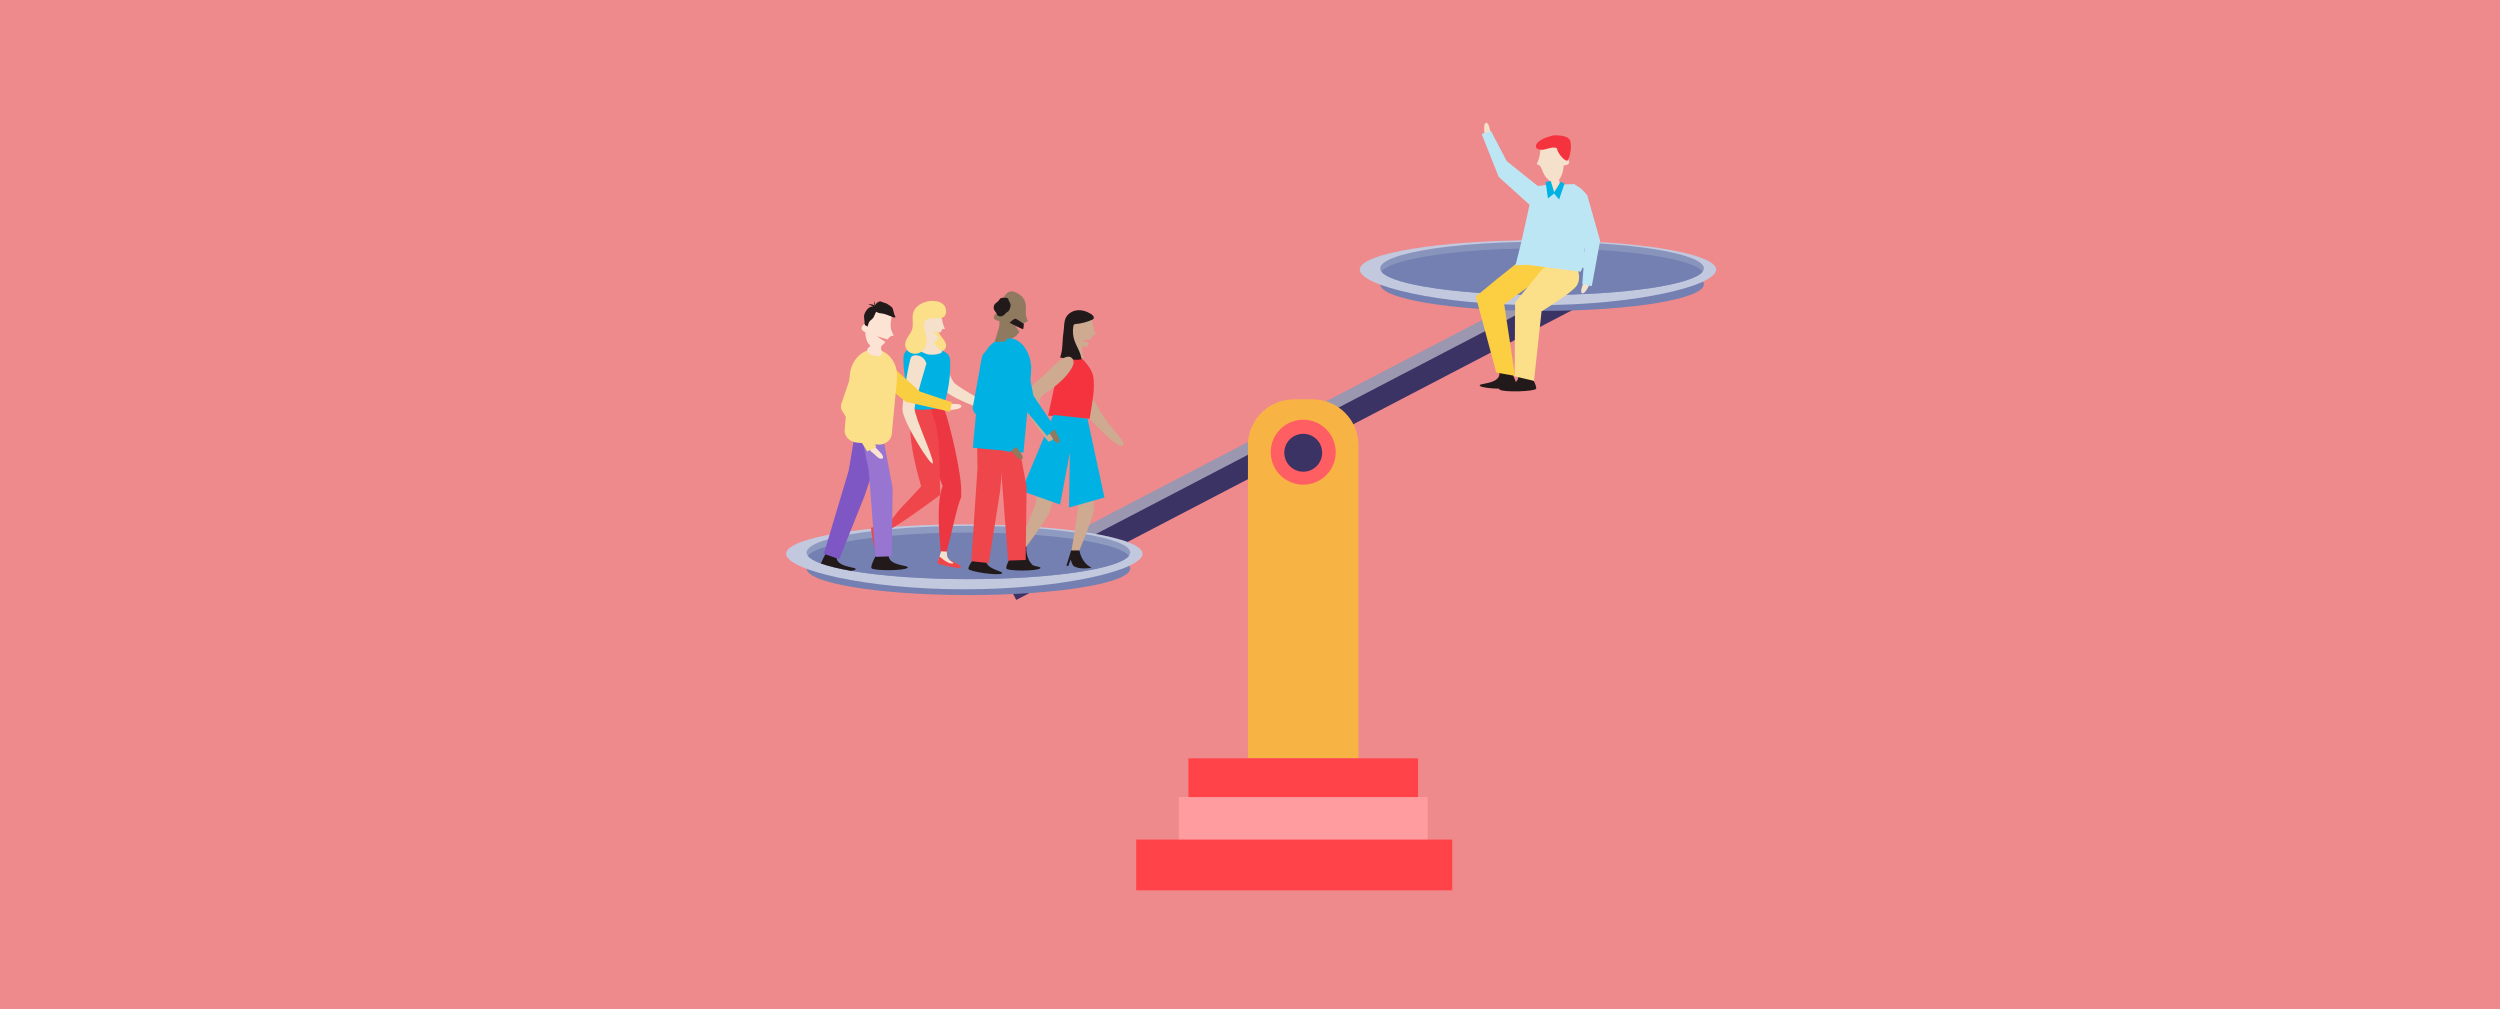 <?xml version="1.0" encoding="UTF-8"?>
<svg id="Capa_1" data-name="Capa 1" xmlns="http://www.w3.org/2000/svg" viewBox="0 0 1090 440">
  <defs>
    <style>
      .cls-1 {
        fill: #f5333f;
      }

      .cls-1, .cls-2, .cls-3, .cls-4, .cls-5, .cls-6, .cls-7, .cls-8, .cls-9, .cls-10, .cls-11, .cls-12, .cls-13, .cls-14, .cls-15, .cls-16, .cls-17, .cls-18, .cls-19, .cls-20, .cls-21, .cls-22, .cls-23, .cls-24, .cls-25, .cls-26 {
        stroke-width: 0px;
      }

      .cls-2 {
        fill: #f7b445;
      }

      .cls-3 {
        fill: #face41;
      }

      .cls-4 {
        fill: #9b97b0;
      }

      .cls-5 {
        fill: #8994bd;
      }

      .cls-6 {
        fill: #3c3365;
      }

      .cls-7 {
        fill: #21191a;
      }

      .cls-8 {
        fill: #bde6f5;
      }

      .cls-9 {
        fill: #cdaa90;
      }

      .cls-10 {
        fill: #c2c8dd;
      }

      .cls-11 {
        fill: #8f9ac1;
      }

      .cls-12 {
        fill: #8f7a60;
      }

      .cls-13 {
        fill: #9775d1;
      }

      .cls-14 {
        fill: #fce3d3;
      }

      .cls-15 {
        fill: #fbcf41;
      }

      .cls-16 {
        fill: #ff5e63;
      }

      .cls-17 {
        fill: #7e57c5;
      }

      .cls-18 {
        fill: #7380b1;
      }

      .cls-19 {
        fill: #ff9c9f;
      }

      .cls-20 {
        fill: #ec3641;
      }

      .cls-21 {
        fill: #ff4348;
      }

      .cls-22 {
        fill: #ee898c;
      }

      .cls-23 {
        fill: #fbdf89;
      }

      .cls-24 {
        fill: #ee464b;
      }

      .cls-25 {
        fill: #f5e0cc;
      }

      .cls-26 {
        fill: #00b2e3;
      }
    </style>
  </defs>
  <rect class="cls-22" width="1090" height="440"/>
  <g>
    <rect class="cls-4" x="420.46" y="184.63" width="280.82" height="9.43" transform="translate(-24.01 280.64) rotate(-27.53)"/>
    <rect class="cls-6" x="425.02" y="187.81" width="280.82" height="9.43" transform="translate(-24.97 283.11) rotate(-27.53)"/>
    <g>
      <path class="cls-18" d="m492.78,247.83c0,6.42-31.58,11.62-70.55,11.62-20.05,0-38.15-1.38-50.99-3.59-5.5-.95-10.04-2.05-13.35-3.25-3.99-1.46-6.21-3.07-6.21-4.77,0-2.12,3.42-4.1,9.41-5.81,2.59-.73,5.65-1.42,9.13-2.04,3.2-.58,6.75-1.1,10.59-1.56,2.59-.31,5.31-.59,8.15-.84,9.91-.87,21.24-1.37,33.27-1.37,38.97,0,70.55,5.2,70.55,11.62Z"/>
      <path class="cls-10" d="m498.14,241.44c0,7.07-34.79,15.5-77.7,15.5s-77.7-8.43-77.7-15.5,34.79-12.8,77.7-12.8,77.7,5.73,77.7,12.8Z"/>
      <path class="cls-11" d="m492.78,240.89c0,.5-.19.98-.56,1.46-4.36,5.73-34.03,10.16-69.99,10.16-20.05,0-38.15-1.38-50.99-3.59-5.5-.95-10.04-2.05-13.35-3.25-2.83-1.03-4.77-2.15-5.65-3.31-.37-.48-.56-.96-.56-1.46,0-2.12,3.42-4.1,9.41-5.81,2.59-.73,5.65-1.42,9.13-2.04,3.2-.58,6.75-1.1,10.59-1.56,2.59-.31,5.31-.59,8.15-.84,9.91-.87,21.24-1.37,33.27-1.37,38.97,0,70.55,5.2,70.55,11.62Z"/>
      <path class="cls-18" d="m492.22,242.35c-4.36,5.73-34.03,10.16-69.99,10.16-20.05,0-38.15-1.38-50.99-3.59-5.5-.95-10.04-2.05-13.35-3.25-2.83-1.03-4.77-2.15-5.65-3.31,1.19-1.57,4.27-3.04,8.85-4.35,2.59-.73,5.65-1.42,9.13-2.04,3.2-.58,6.75-1.1,10.59-1.56,2.59-.31,5.31-.59,8.15-.84,9.91-.87,21.24-1.37,33.27-1.37,35.97,0,65.65,4.43,69.99,10.16Z"/>
      <g>
        <path class="cls-9" d="m462.96,197.66s-3.42,22.04-5.54,26.13c-2.12,4.09-11.97,17.38-11.97,17.38l-2.57-.65s8.82-20.33,8.81-21.73,2.1-21.81,2.1-21.81l9.16.67Z"/>
        <path class="cls-7" d="m447.51,238.38s-.61,5.35,3.23,8.43c-.09.33-5.61-.32-7.37-2.53-.59-1.21-.5-3.01-.5-3.01l-1.68,2.47-.84-.21,3.62-6.03,3.53.87Z"/>
        <path class="cls-9" d="m467.34,160.25s7.13,9.73,11.72,17.98c4.6,8.25,12.86,14.85,10.36,16.2-2.5,1.35-19.45-16.07-20.04-19.89s-2.04-14.29-2.04-14.29Z"/>
        <path class="cls-9" d="m475.87,196.74s1.97,22.22.9,26.7c-1.07,4.48-7.45,19.75-7.45,19.75l-2.65-.02s3.69-21.86,3.34-23.21-3.2-21.67-3.2-21.67l9.05-1.55Z"/>
        <path class="cls-9" d="m471.93,149.63s-.72,5.49,1.09,6.53l-5.3-1.09v-6.98s4.2,1.54,4.2,1.54Z"/>
        <path class="cls-9" d="m467.85,138.16c2.04-.2,6.97-1.24,8.19.92,0,0,.57,2.72.85,4.3.28,1.58.9,2.73.9,2.73h-1.24s-.97,1.98-.97,1.98l-3.59.21,2.81,1.38-.71,1.44s-3.58.36-6.24-1.43c-2.66-1.79-2.04-11.33,0-11.53Z"/>
        <path class="cls-1" d="m466.72,155.07s-3.86.77-4.56,2.83c-.7,2.07-5.17,23.34-5.17,23.34l18.06,1.38s2.03-10.85,1.87-14.12.77-6.24-5.39-12.33l-4.8-1.09Z"/>
        <path class="cls-7" d="m470.64,239.99s.7,5.34,5.16,7.41c-.01.34-5.52,1.04-7.76-.69-.86-1.03-1.21-2.8-1.21-2.8l-1.03,2.8h-.86s2.07-6.72,2.07-6.72h3.63Z"/>
        <path class="cls-7" d="m464.54,138.93c.79-2.05,2.91-3.4,5.09-3.64,2.18-.24,4.38.52,6.22,1.72.68.45,1.39,1.32.91,1.98-.16.22-.41.34-.66.45-2.24,1-4.66,1.62-7.1,1.83-.23.02-.48.04-.67.19-.22.17-.29.47-.34.74-.37,2.03-.22,4.15.42,6.11.93,2.83,2.88,5.37,3.1,8.34-2.75.64-6.51-.34-9.3-.8,1.33-3.88.78-6.14,1.53-11.41.28-1.96.08-3.67.8-5.52Z"/>
        <polygon class="cls-26" points="459.27 180.89 474.14 182.55 481.53 216.9 466.08 221.29 466.48 197.13 462.22 219.97 445.36 214.05 459.27 180.89"/>
        <path class="cls-9" d="m465.07,155.61c-3.39.83-8.22,6.44-9.48,7.58-2.93,2.67-8.53,6.68-9.48,10.81-1.03,4.47,10.84,18.39,10.88,18.43.3.36,1.72-.42,1.91-.67.65-.88-.03-2.34-.51-3.15-1.51-2.55-2.75-4.91-3.65-7.76-.57-1.79-2.02-4.75-1.46-6.66.51-1.74,4.31-3.86,5.77-5.02,2.83-2.23,5.77-4.83,7.72-7.89.78-1.22,1.81-2.98,1.07-4.45-.62-1.22-1.61-1.5-2.78-1.22Z"/>
      </g>
      <g>
        <path class="cls-20" d="m403.79,192.7c-1.49-4.34-3.45-9.52-1.41-14.01,1.81-3.99,7.59-3.91,9.43.07,1.4,3.03,8.08,28.8,7.24,37.36l.15.08s-.09.25-.25.71c-.11.62-.28,1.11-.52,1.45-1.62,4.54-4.49,18.28-5.92,22.87-.09.09-2.29.57-2.36-.34-.92-11.2-1.73-22.32.86-29.01-.32-.79-.61-1.53-.86-2.16-2.29-5.61-4.38-11.27-6.34-17.01Z"/>
        <g>
          <path class="cls-25" d="m412.79,240.49c.15,1.29-.08,2.03.71,3.09.87,1.17,2.26,1.61,3.53,2.21.18.09.38.18.51.34s.18.4.06.57c-.12.17-.35.2-.55.21-2.79.14-5.49-1.18-7.95-2.32l1.18-4.2"/>
          <path class="cls-25" d="m407.66,148.12s6.19,15.63,8.04,18.38c1.86,2.75,19.39,11.35,21.14,13.72,1.74,2.37-21.95-6.01-24.99-10.08-3.04-4.07-10.87-18.21-11.13-20.03-.26-1.82,3.62-4.42,6.94-1.99Z"/>
          <path class="cls-24" d="m413.93,244.09s5.77,2.37,4.95,3.32-9.94-1.5-10.14-1.76.9-3.04.9-3.04c0,0,3.14,3,5.26,3.09,2.12.09-.5-1.11-.96-1.62Z"/>
          <path class="cls-23" d="m408.47,142.23c.01,1.4.72,2.79,1.53,3.94s2.58,3.05,2.51,4.57c-.07,1.56-1.48,2.65-2.92,2.99,0,0-4.23-1.04-4.92-2.64s1.52-9.14,1.52-9.14l2.29.28Z"/>
          <path class="cls-25" d="m386.51,231.04c-1.12.66-2.28,1.44-2.93,2.6-.73,1.27-.57,2.72-.62,4.12,0,.2-.02.42-.11.6s-.3.33-.5.28c-.2-.04-.32-.24-.41-.42-1.24-2.5-1.1-5.5-1.05-8.22l6.76-.93"/>
          <path class="cls-24" d="m383.29,234.26s.13,6.23-1.07,5.86c-1.19-.37-2.59-9.71-2.44-10s3.14-.39,3.14-.39c0,0-1.5,4.08-.74,6.06.76,1.98.82-.9,1.1-1.52Z"/>
          <path class="cls-24" d="m385.73,229.19c.32-.68,1.11-1.05,1.72-1.54,2.06-1.67,3.39-4.04,5.18-5.97,1.43-1.54,2.9-3.05,4.34-4.57.79-.84,1.58-1.68,2.35-2.53.38-.42.76-.84,1.14-1.27.24-.27,1.09-.96,1.14-1.31.06-.45-4.54-14.4-4.65-24.21-.02-1.31.05-2.55.22-3.67l.48-8.08,7.89,1.06s.63,1.98,1.37,4.62c.8,1.86,1.56,4.75,2.1,9.21.06.42.11.82.13,1.19.43,4.08.68,9.35.61,16.18.1,5.43.17,7.49.17,7.49,0,0-12.69,9.46-19.51,13.67-1.91,1.18-3.36,1.95-3.94,1.98-.28.01-.44.06-.49.05,0,0-.02,0-.02,0-.45.06-.37-1.42-.37-1.66,0-.25.06-.46.15-.66Z"/>
          <path class="cls-26" d="m406.29,148.74c-.47,5.71,2.66,3.18,4.47,4.11,2.41,1.24,3.4,1.8,3.51,4.76.14,4.17-.29,9.18-1.21,13.24-.5,2.21-1.04,5.28-2.89,6.51-1.68,1.12-4.46,1-6.37,1.2-1.77.18-5.01.32-6.5-.93-1.55-1.31-1.39-4.28-1.74-6.37-.8-4.79-1.71-10.02-1.67-14.84.02-2.96,1.32-3.56,3.57-5.21,1.41-1.04,3.64-6.57,5.43-6.17"/>
          <path class="cls-25" d="m401.71,135.73c2.06-.27,7.02-1.49,8.32.66,0,0,.67,2.73,1.01,4.33.34,1.59,1,2.73,1,2.73l-1.26.04-.62,1.38c-.79.05-2.09.05-2.74-.46-.35.13-.28,1.5,1.84,2.47l-.8,1.77s-3.61.49-6.36-1.24c-2.75-1.72-2.45-11.4-.39-11.68Z"/>
          <path class="cls-25" d="m406.36,147.57s1.13,3.63,4.25,5.22c1.21,1.46-4.2,2.38-6.64,1.55-2.44-.83-5.59-3.01-5.59-3.01l4.41-5.77,3.57,2.01Z"/>
          <path class="cls-23" d="m405.07,138.93c2.64-.56,6.96,1,7.39-2.64.54-4.61-4.66-5.69-8.21-4.85-2.06.49-4.14,1.58-5.36,3.35-1.72,2.5-.61,5.19-1.02,7.98-.37,2.56-2.62,4.09-3.11,6.56-.62,3.17,2.21,5.51,5.24,4.79,3.38-.79,4.52-4.21,3.86-7.32-.42-2.01-2.13-6.21.32-7.56.26-.15.56-.25.89-.31Z"/>
          <path class="cls-25" d="m403.91,158.52s-4.89,16.08-5.16,19.39c-.26,3.31,8.1,20.96,7.99,23.9s-13.43-18.37-13.27-23.45c.15-5.08,2.84-21.02,3.77-22.6s5.59-1.2,6.67,2.77Z"/>
        </g>
      </g>
      <g>
        <g>
          <path class="cls-14" d="m413.83,176.11c1.27.03,2.63-.09,3.89.08,1.16.16,2.24.89.69,1.78-.76.44-3.2.76-4.06.87l-.52-2.73Z"/>
          <path class="cls-3" d="m383.8,155.2l17.3,15.52,13.87,4.68-.7,4.13-19.32-4.35-15.7-12.69s-5.68-9.99,4.55-7.29Z"/>
        </g>
        <path class="cls-7" d="m383.02,240.13s-3.73,6.43-3.05,7.59,14.05,1.22,15.69-.12c1.64-1.35-10.09-.59-7.94-6.77l-4.7-.69Z"/>
        <path class="cls-7" d="m372.95,248.35c-.28.23-.88.41-1.71.56-5.5-.95-10.04-2.05-13.35-3.25.6-1.42,1.45-3.02,1.97-3.96.28-.51.46-.82.46-.82l4.7.69c-.24.7-.31,1.3-.24,1.83.55,4.21,9.63,3.74,8.17,4.94Z"/>
        <polygon class="cls-17" points="385.92 189.55 376.96 216.17 365.91 243.81 359.18 241.47 370.02 205.24 373.82 182.59 385.92 189.55"/>
        <polygon class="cls-13" points="383.51 182.64 389.18 212.78 388.81 242.55 381.68 242.79 378.77 205.08 374.18 182.58 383.51 182.64"/>
        <path class="cls-23" d="m382.65,193.83c3.15.3,5.92-1.76,6.18-4.59l2.26-23.97c.62-6.58-3.48-12.35-9.16-12.89h0c-5.68-.54-10.79,4.36-11.41,10.94l-2.26,23.97c-.27,2.83,2.07,5.37,5.22,5.67l9.18.87Z"/>
        <path class="cls-14" d="m381.52,194.94c.96,1.01,2.09,1.97,2.93,3.08.77,1.02,1.03,2.42-.85,1.9-.93-.26-1.73-1.38-2.47-1.96-.83-.65-1.67-1.17-2.05-2.21l2.44-.81Z"/>
        <g>
          <polygon class="cls-14" points="383.71 154.99 378.82 154.04 379.51 149.14 384.4 150.08 383.71 154.99"/>
          <path class="cls-14" d="m379.16,151.29c-1.19.37-1.31,1.85-.6,2.67.56.64,1.57.94,2.46,1.1.84.15,1.99.34,2.79.12.52-.14.65-.71.72-1.09.15-.84,0-1.62-.95-2.22l-4.42-.58Z"/>
          <g>
            <path class="cls-14" d="m382.33,146.57l4.71,1.46c.07-.11.13-.21.19-.3,1.04-1.65,2.54-1.37,2.54-1.37,0,0-1.14-1.64-1.38-3.57-.24-1.92.44-5.03.44-5.03l-7.43-2.37s-2.78,6.28-3.44,6.24c-.66-.04-1.49-.88-2.26,1.07-.53,1.35,1.59,2.15,1.59,2.15,0,0-.19,5.57,3.54,6.38,2.45.53,4.05-.65,5.25-2.08l-3.74-2.56Z"/>
            <path class="cls-7" d="m388.91,138.12c-1.55-.6-3.21-1.42-4.87-1.51-.75-.04-1.39-.33-2.06-.67-.23.55-.31.62-.54,1.17-.27.66-.55,1.34-1.04,1.85-.45.48-1.07.8-1.43,1.35-.21.33-.32.71-.41,1.09-.17.75-.18.24-.22,1.01-.39-.36-1.1-.34-1.25-.85-.28-.92-.07-1.13-.23-2.07-.12-.71-.2-1.44-.06-2.15.1-.49.32-.96.57-1.4.36-.63.8-1.23,1.39-1.67s1.31-.71,2.04-.65c-.68-.39-1.42-.67-2.18-.81.9-.32,1.96-.14,2.71.46-.2-.64-.28-1.33-.22-2,.17.62.4,1.23.68,1.82.02-.74.75-1.26,1.43-1.56.91-.4,1.45.35,2.43.51,1.06.17,2.12,1.12,3.01,1.73.99.67.86,3.05,1.59,3.99,0,0,.75,1.19-1.32.39Z"/>
          </g>
        </g>
        <path class="cls-23" d="m378.1,196.82l3.93-1.83-6.67-18.62,5.7-16.72c.64-1.88-.57-3.99-2.71-4.72-2.14-.73-4.39.2-5.03,2.08l-6.55,19.21c-.38,1.12-.1,2.32.64,3.27l10.68,17.32Z"/>
      </g>
      <g>
        <path class="cls-7" d="m441.68,240.82s-3.49,6.02-2.86,7.11c.63,1.09,13.16,1.15,14.7-.12,1.54-1.26-9.45-.55-7.44-6.35"/>
        <polygon class="cls-24" points="441.51 179.83 447.6 212.19 447.19 244.16 439.54 244.41 436.42 203.92 431.49 179.76 441.51 179.83"/>
        <path class="cls-7" d="m426.11,241.44s-4.32,5.46-3.85,6.63c.47,1.17,12.86,3.02,14.56,1.99,1.7-1.03-9.27-1.9-6.45-7.34"/>
        <polygon class="cls-24" points="438.9 181.3 436.07 213.95 431.1 245.53 423.49 244.69 426.19 204.17 425.78 179.04 438.9 181.3"/>
        <path class="cls-26" d="m449.52,162.6l-.29,3.04-1.34,14.12-1.66,17.54-22.09-2.08,3.28-34.71c.59-6.32,4.31-11.37,8.91-12.8.86-.27,1.75-.41,2.66-.41.27,0,.54.02.82.04,2.64.25,4.96,1.67,6.68,3.84,2.24,2.84,3.46,6.97,3.04,11.42Z"/>
        <path class="cls-12" d="m459.62,187.04c.69,1.33,1.57,2.66,2.1,4.05.49,1.28.34,2.81-1.44,1.71-.88-.54-1.37-1.94-1.97-2.76-.67-.92-1.37-1.71-1.46-2.89l2.76-.11Z"/>
        <g>
          <path class="cls-12" d="m442.79,194.44c.88,1.21,1.96,2.39,2.69,3.68.68,1.19.76,2.72-1.16,1.9-.95-.4-1.65-1.71-2.36-2.43-.8-.81-1.61-1.48-1.88-2.64"/>
          <path class="cls-26" d="m439.45,197.28l3.89-2.56-11.45-17.44,4.87-19.94c.38-2.09-1.24-4.15-3.62-4.58-2.38-.44-4.63.91-5.01,3l-3.93,21.43c-.23,1.25.26,2.49,1.2,3.37l14.07,16.72Z"/>
        </g>
        <path class="cls-26" d="m460.14,186.74l-3.59,3.34-8.65-10.32-6.27-7.47-5.61-23s.09-.66.31-1.58c.86-.27,1.75-.41,2.66-.41.27,0,.54.02.82.04,2.64.25,4.96,1.67,6.68,3.84l2.75,14.46,1.31,6.86,9.6,14.24Z"/>
        <path class="cls-12" d="m447.17,136.82c-.4-2.12-.25-4.7-.25-4.7l-8.03-1.6s-2.94,3.61-3.12,6.39c-.04.66-1.83-1.09-2.43,1.18-.42,1.58,2.39,1.87,2.39,1.87,0,0-.1,7.18,3.66,7.64,2.4.29,4-1.27,5.07-2.95-1.09-1.4-2.68-4.02-2.61-4.02.56.65,2.56,1.44,3.76,1.88.08-.18.16-.36.23-.51.89-1.96,2.4-1.84,2.4-1.84,0,0-.68-1.22-1.08-3.34Z"/>
        <path class="cls-12" d="m435.78,136.92s.84-12.19,7.02-9.47c6.18,2.72,4.1,8.19,4.37,9.37"/>
        <path class="cls-7" d="m439.58,135.77c.42-.36.62-.91.79-1.44.18-.54.36-1.1.24-1.66-.18-.87-1.06-1.56-.97-2.44-.52-.42-1.24-.44-1.91-.43-.56,0-1.17.02-1.61.37-.35.28-.53.73-.82,1.08-.37.43-.91.69-1.32,1.08-.81.79-.96,2.16-.34,3.11.24.37.58.67.77,1.07.09.2.14.42.24.61.3.6,1.04.9,1.71.82.67-.07,1.27-.46,1.74-.94.27-.27.5-.57.81-.79.22-.16.47-.28.68-.45Z"/>
        <path class="cls-7" d="m446.35,141.17s-2.81-1.93-3.48-2.21-2.67,1.77-2.67,1.77c0,0,5.32,2.78,5.76,2.76s.39-2.32.39-2.32Z"/>
        <path class="cls-12" d="m435.93,141.5l-2.27,7.51s2.41.26,4.31-.14,1.77-5.16,1.77-5.16l-3.81-2.21Z"/>
      </g>
    </g>
    <g>
      <path class="cls-18" d="m742.89,123.93c0,6.42-31.58,11.62-70.55,11.62-20.05,0-38.15-1.38-50.99-3.59-5.5-.95-10.04-2.05-13.35-3.25-3.99-1.46-6.21-3.07-6.21-4.77,0-2.12,3.42-4.1,9.41-5.81,2.59-.73,5.65-1.42,9.13-2.04,3.2-.58,6.75-1.1,10.59-1.56,2.59-.31,5.31-.59,8.15-.84,9.91-.87,21.24-1.37,33.27-1.37,38.97,0,70.55,5.2,70.55,11.62Z"/>
      <path class="cls-10" d="m748.25,117.54c0,7.07-34.79,15.5-77.7,15.5s-77.7-8.43-77.7-15.5,34.79-12.8,77.7-12.8,77.7,5.73,77.7,12.8Z"/>
      <path class="cls-5" d="m742.89,116.99c0,.49-.18.96-.53,1.43-4.29,5.74-34,10.19-70.02,10.19-20.05,0-38.15-1.38-50.99-3.59-5.5-.95-10.04-2.05-13.35-3.25-2.85-1.04-4.8-2.17-5.68-3.34-.35-.47-.53-.95-.53-1.43,0-2.12,3.42-4.1,9.41-5.81,2.59-.73,5.65-1.42,9.13-2.04,3.2-.58,6.75-1.1,10.59-1.56,2.59-.31,5.31-.59,8.15-.84,9.91-.87,21.24-1.37,33.27-1.37,38.97,0,70.55,5.2,70.55,11.62Z"/>
      <path class="cls-18" d="m742.35,118.42c-4.29,5.74-34,10.19-70.02,10.19-20.05,0-38.15-1.38-50.99-3.59-5.5-.95-10.04-2.05-13.35-3.25-2.85-1.04-4.8-2.17-5.68-3.34,1.17-1.58,4.26-3.05,8.88-4.37,2.59-.73,5.65-1.42,9.13-2.04,3.2-.58,6.75-1.1,10.59-1.56,2.59-.31,5.31-.59,8.15-.84,9.91-.87,21.24-1.37,33.27-1.37,36.03,0,65.74,4.45,70.02,10.19Z"/>
      <g>
        <path class="cls-7" d="m658.32,160.96s3.64,6.63,2.92,7.8-14.32.91-15.96-.5,10.28-.36,8.24-6.7"/>
        <path class="cls-15" d="m678.9,114.3s-7.61-6.38-12.05-3.6c-4.44,2.78-23.41,18.57-23.41,18.57l8.93,33.18,8.18,1.43-4.72-31.24,22.75-16.54.31-1.8Z"/>
        <path class="cls-7" d="m666.39,161.88s3.98,6.43,3.33,7.63-14.26,1.65-15.96.33c-1.71-1.32,10.24-.89,7.88-7.12"/>
        <path class="cls-23" d="m687.42,116.22s2.67,5.45-.45,8.92c-3.12,3.47-14.86,10.61-14.86,10.61l-3.28,30.32-8.44-1.98.19-32.21,11.79-14.48s9.28-7.14,15.05-1.19Z"/>
        <g>
          <path class="cls-25" d="m671.64,64.08s0,2.45-.51,4.43c-.5,1.98-1.21,3.1-1.21,3.1,0,0,1.44-.03,2.17,1.88s2.19,5.88,5.78,5.67c3.58-.21,3.9-7.01,3.9-7.01,0,0,2.67-.11,2.37-1.63-.44-2.18-1.61-1.19-2.23-1.26s-2.31-5.6-2.31-5.6l-7.95.42Z"/>
          <path class="cls-1" d="m672.47,65.34s-4.03.03-2.49-2.59c1.54-2.62,7.53-3.74,7.53-3.74,0,0,5.45-.31,6.83,1.85,1.38,2.16.02,8.3-.86,9.09-.88.79-4.24-2.88-4.53-4.82s-5.6.27-6.48.2Z"/>
          <g>
            <path class="cls-25" d="m690.71,122.44c-.41,1.23-.99,2.49-1.25,3.76-.24,1.16.09,2.45,1.46,1.27.68-.58,1.83-2.8,2.23-3.59"/>
            <path class="cls-8" d="m682.82,85.38l8.22,23.55-1.16,14.85,4.14.99,3.64-19.82-5.6-19.76s-7.69-10.47-9.25.19Z"/>
          </g>
          <g>
            <path class="cls-25" d="m650.05,58.63c-.31-1.26-.49-2.63-.93-3.85-.41-1.12-1.38-2.03-1.91-.3-.27.86-.06,3.35.02,4.22"/>
            <path class="cls-8" d="m676.42,85.84l-19.48-15.58-6.91-13.2-4.03,1.36,7.44,18.72,15.25,13.76s12.08,4.78,7.73-5.08Z"/>
          </g>
          <path class="cls-8" d="m690.97,109.88h0l-.66-12.04-2.1-14.34-1.61-3.23-12.67.39-5.26.62-5.61,25.24h0l-2.31,9.15s2.19-.14,5.07-.24l23.35,3.04c.34-.75.62-1.35.85-1.86.31.11.58.23.8.41,2.15,1.67.15-7.14.15-7.14Z"/>
          <path class="cls-25" d="m679.32,75.49l.95,6s-3.48,3.32-3.67,1.96c-.34-2.4-1.47-6.82-1.47-6.82l4.19-1.15Z"/>
          <path class="cls-26" d="m673.88,79.18c-.21.38,2.24-.28,2.24-.28l1.64,5.32-2.86,2.31-1.02-7.35Z"/>
          <path class="cls-26" d="m682.15,79.96c.14.41-1.63-.82-1.63-.82l-3.12,5.04,2.38,2.81,2.38-7.03Z"/>
        </g>
      </g>
    </g>
    <g>
      <path class="cls-2" d="m592.3,330.63h-48.19v-136.53c0-11.04,8.95-19.98,19.98-19.98h8.22c11.04,0,19.98,8.95,19.98,19.98v136.53Z"/>
      <circle class="cls-16" cx="568.21" cy="197.16" r="14.17"/>
      <circle class="cls-6" cx="568.21" cy="197.4" r="8.26"/>
      <rect class="cls-21" x="518.15" y="330.63" width="100.13" height="22.13"/>
      <rect class="cls-19" x="513.93" y="347.53" width="108.55" height="22.13"/>
      <rect class="cls-21" x="495.38" y="366.06" width="137.8" height="22.13"/>
    </g>
  </g>
</svg>